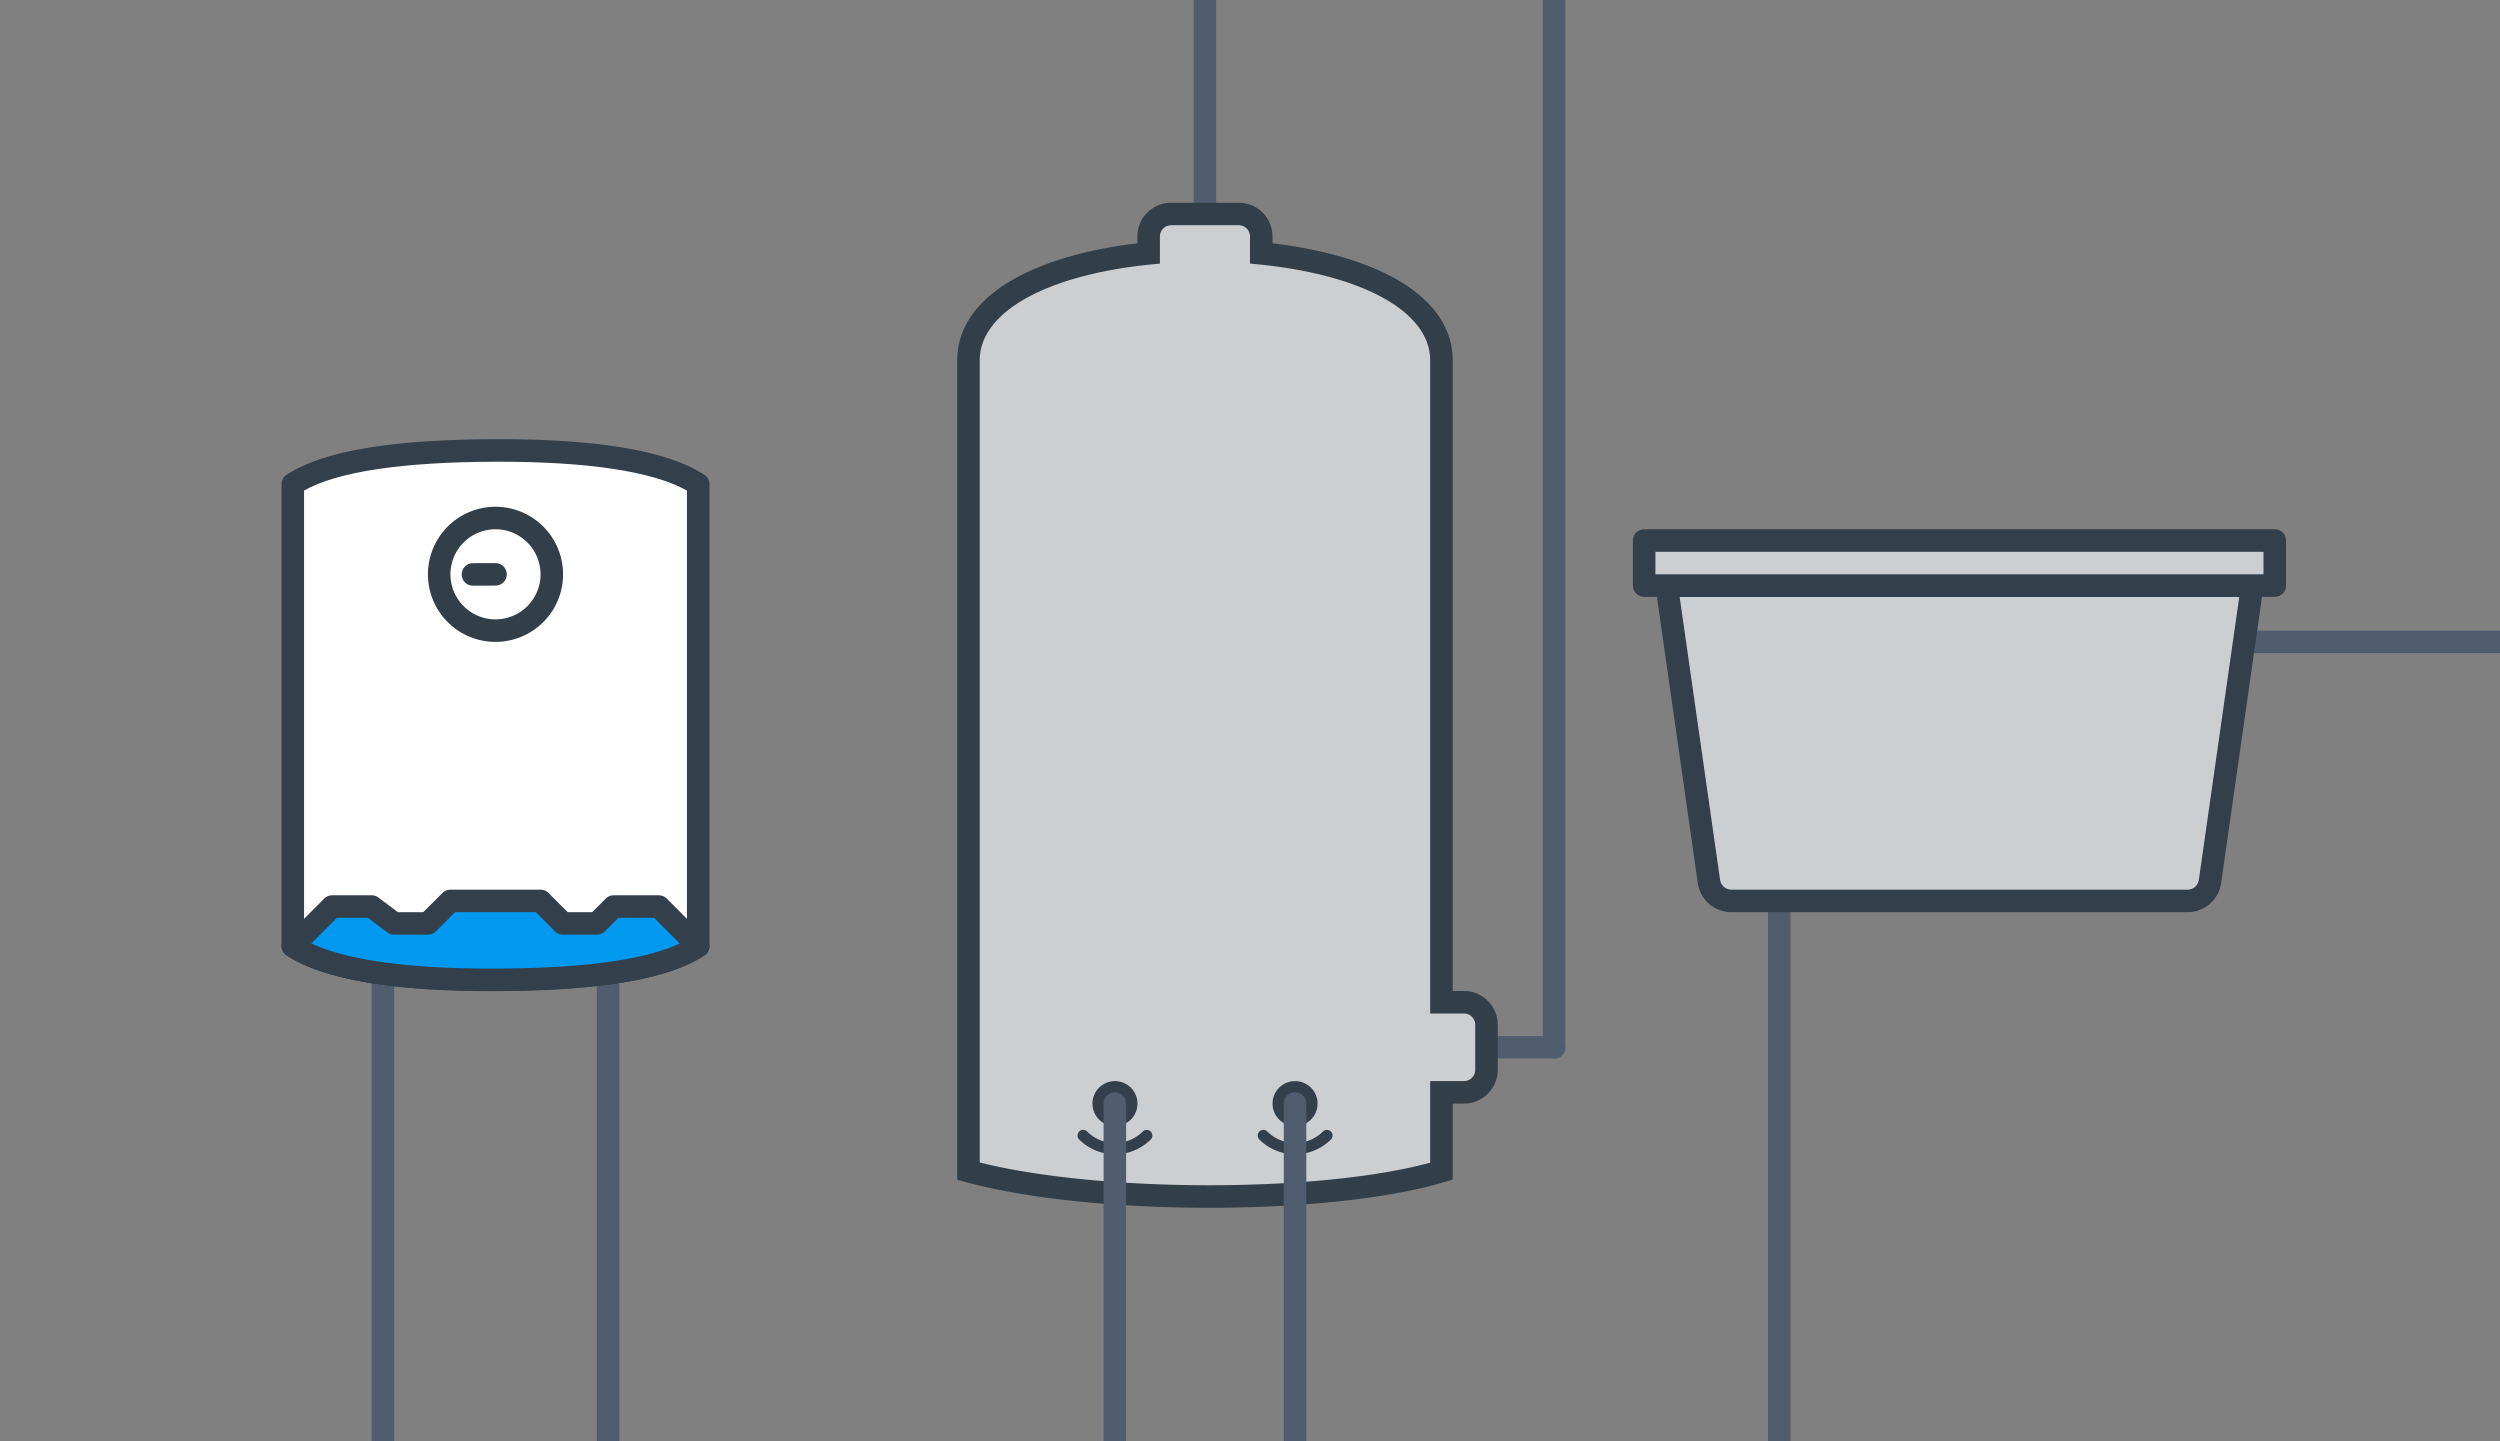 <svg xmlns="http://www.w3.org/2000/svg" width="222" height="128" viewBox="0 0 222 128">
    <rect x="0" y="0" width="222" height="128" fill="#808080" stroke="none"/>
    <g fill="none" fill-rule="nonzero">
        <path fill="#4F5D6F" d="M34 83a1 1 0 0 1 1 1v50a1 1 0 0 1-2 0V84a1 1 0 0 1 1-1zM54 83a1 1 0 0 1 1 1v50a1 1 0 0 1-2 0V84a1 1 0 0 1 1-1z"/>
        <path fill="#333F4B" d="M25.448 42.167C28.66 40.04 34.795 39.029 43.997 39c9.027-.028 15.272 1.02 18.55 3.162a1 1 0 0 1 .453.838v41a1 1 0 0 1-.448.833C59.34 86.961 53.205 87.972 44.003 88c-9.027.028-15.272-1.02-18.55-3.162A1 1 0 0 1 25 84V43a1 1 0 0 1 .448-.834z"/>
        <path fill="#FFF" d="M27 83.438c3.008 1.691 8.767 2.588 16.997 2.562 8.383-.025 14.064-.892 17.003-2.56V43.564c-3.008-1.691-8.768-2.588-16.997-2.562-8.383.025-14.064.892-17.003 2.56v39.877z"/>
        <path fill="#333F48" d="M44 57a6 6 0 1 1 0-12 6 6 0 0 1 0 12z"/>
        <path fill="#FFF" d="M44 55a4 4 0 1 0 0-8 4 4 0 0 0 0 8z"/>
        <path fill="#333F48" d="M41 51.013a1 1 0 0 1 .997-1.003l2-.006A1 1 0 0 1 45 51a1 1 0 0 1-.997 1.003l-2 .006A1 1 0 0 1 41 51.013z"/>
        <path fill="#333F4B" d="M53.793 79.793a1 1 0 0 1 .707-.292h4a1 1 0 0 1 .708.294l3.5 3.51a1 1 0 0 1-.158 1.541c-3.23 2.13-9.328 3.137-18.547 3.165-9.046.028-15.252-1.016-18.548-3.162a1 1 0 0 1-.163-1.544l3.5-3.51a1 1 0 0 1 .708-.294H33a1 1 0 0 1 .6.2l1.733 1.3h2.248l1.713-1.709a1 1 0 0 1 .706-.291h8a1 1 0 0 1 .707.292l1.707 1.708h2.172l1.207-1.208z"/>
        <path fill="#0099ef" d="M29.915 81.5l-2.27 2.278c3.156 1.481 8.656 2.257 16.352 2.233 7.83-.024 13.268-.775 16.362-2.23l-2.274-2.28h-3.17l-1.208 1.207A1 1 0 0 1 53 83h-3a1 1 0 0 1-.707-.293L47.586 81h-7.173L38.7 82.709a1 1 0 0 1-.706.292H35a1 1 0 0 1-.6-.2l-1.733-1.3h-2.752z"/>
        <g transform="translate(85 -2)">
            <path fill="#4F5D6F" d="M53 0a1 1 0 0 1 1 1v94a1 1 0 0 1-2 0V1a1 1 0 0 1 1-1z"/>
            <path fill="#4F5D6F" d="M29 94h24a1 1 0 0 1 0 2H29a1 1 0 0 1 0-2zM22 0a1 1 0 0 1 1 1v25a1 1 0 0 1-2 0V1a1 1 0 0 1 1-1z"/>
            <path fill="#333F48" d="M44 106.744l-.712.214c-10.176 3.055-31.367 3.055-42.55.007L0 106.764V34c0-5.575 6.48-9.25 16-10.395V23a3 3 0 0 1 3-3h6a3 3 0 0 1 3 3v.605C37.52 24.75 44 28.425 44 34v56h1a3 3 0 0 1 3 3v4a3 3 0 0 1-3 3h-1v6.744z"/>
            <path fill="#CCCFD2" d="M42 98h3a1 1 0 0 0 1-1v-4a1 1 0 0 0-1-1h-3V34c0-4.329-6.009-7.58-15.101-8.505L26 25.403V23a1 1 0 0 0-1-1h-6a1 1 0 0 0-1 1v2.403l-.899.092C8.01 26.42 2 29.67 2 34v71.228c10.748 2.691 30.157 2.695 40 .018V98z"/>
            <circle cx="30" cy="100" r="2" fill="#333F4B"/>
            <path fill="#333F4B" d="M32.483 102.475a.5.5 0 0 1 .707.707 4.5 4.5 0 0 1-6.364 0 .5.5 0 0 1 .707-.707 3.5 3.5 0 0 0 4.95 0zM16.483 102.475a.5.5 0 0 1 .707.707 4.5 4.5 0 0 1-6.364 0 .5.5 0 0 1 .707-.707 3.5 3.5 0 0 0 4.95 0z"/>
            <circle cx="14.008" cy="100" r="2" fill="#333F4B"/>
            <path fill="#4F5D6F" d="M14 99a1 1 0 0 1 1 1v36a1 1 0 1 1-2 0v-36a1 1 0 0 1 1-1zM30 99a1 1 0 0 1 1 1v36a1 1 0 1 1-2 0v-36a1 1 0 0 1 1-1z"/>
        </g>
        <g>
            <path fill="#4F5D6F" d="M196 56h31a1 1 0 0 1 0 2h-31a1 1 0 0 1 0-2zM158 74a1 1 0 0 1 1 1v59a1 1 0 0 1-2 0V75a1 1 0 0 1 1-1z"/>
            <path fill="#333F4B" d="M153.737 81a3.002 3.002 0 0 1-2.973-2.578l-3.754-26.28A1 1 0 0 1 148 51h52a1 1 0 0 1 .99 1.141l-3.754 26.281A3.002 3.002 0 0 1 194.263 81h-40.526z"/>
            <path fill="#CCCFD2" d="M149.153 53l3.591 25.14c.07.493.494.86.993.86h40.526c.5 0 .922-.367.993-.86L198.847 53h-49.694z"/>
            <path fill="#333F4B" d="M146 47h56a1 1 0 0 1 1 1v4a1 1 0 0 1-1 1h-56a1 1 0 0 1-1-1v-4a1 1 0 0 1 1-1z"/>
            <path fill="#CCCFD2" d="M147 49v2h54v-2z"/>
        </g>
    </g>
</svg>
